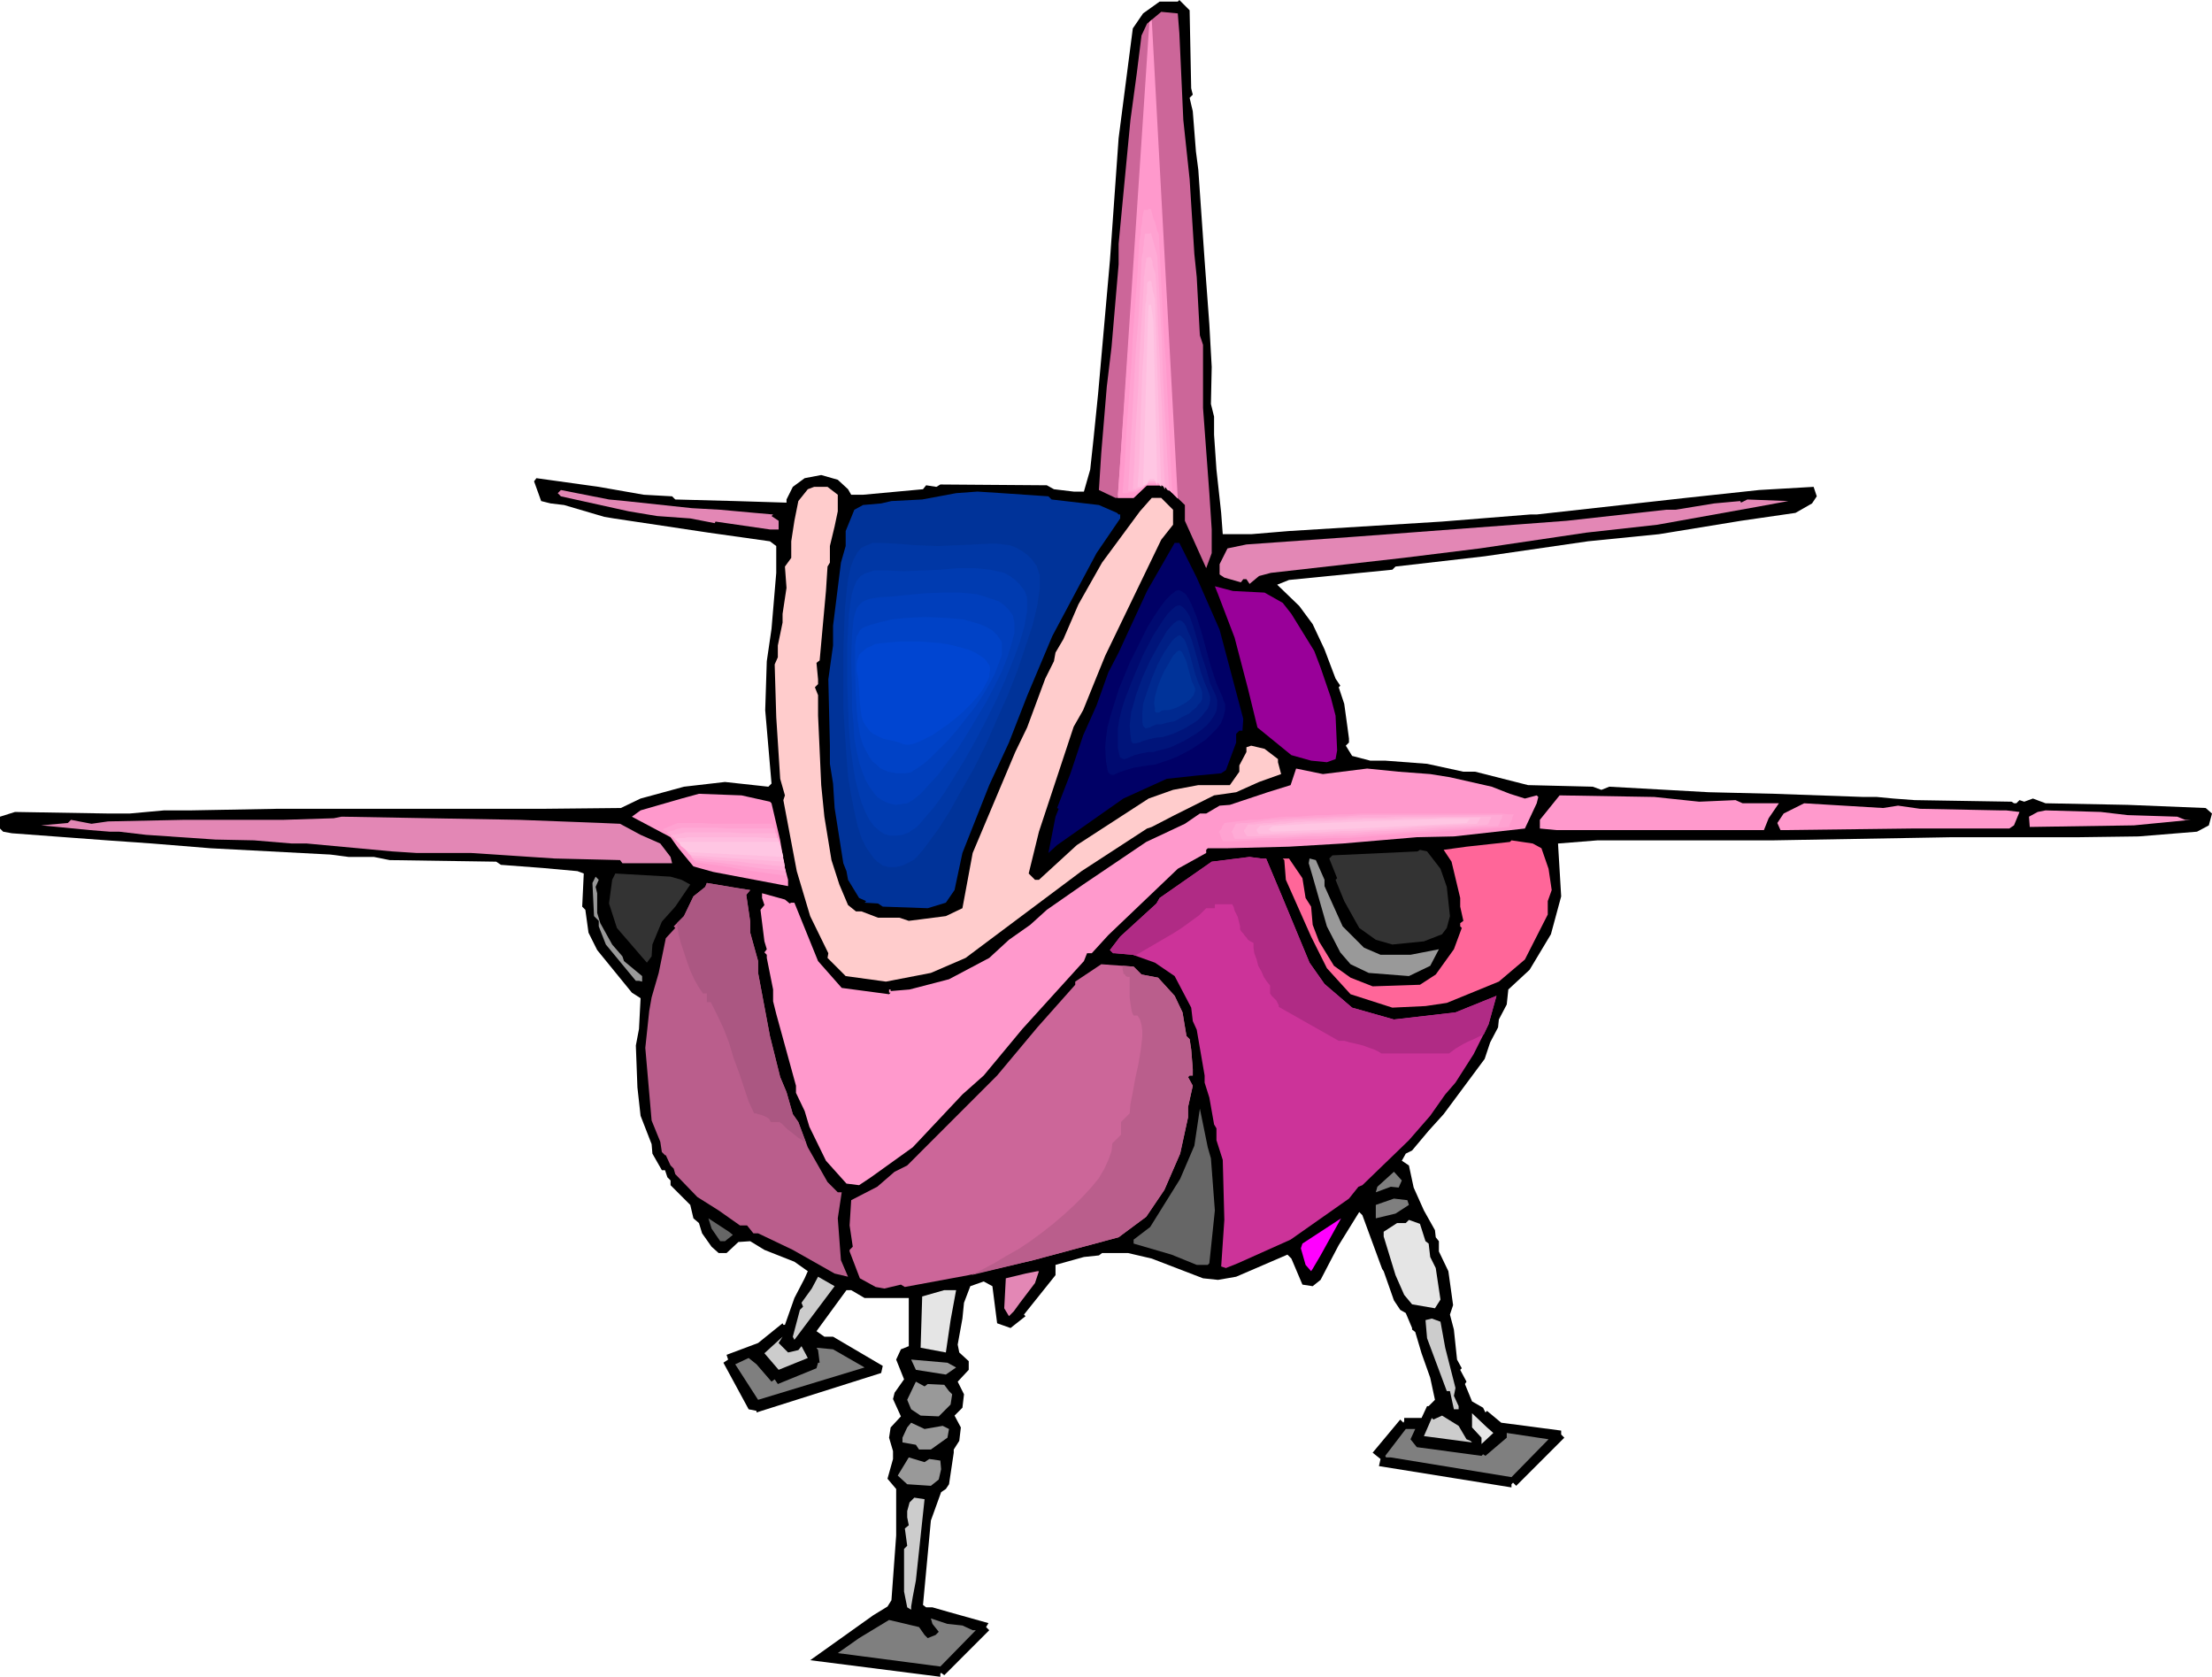 <svg xmlns="http://www.w3.org/2000/svg" width="9.339in" height="7.078in" fill-rule="evenodd" stroke-linecap="round" preserveAspectRatio="none" viewBox="0 0 2804 2125"><style>.pen1{stroke:none}.brush2{fill:#c69}.brush4{fill:#e387b5}.brush5{fill:#039}.brush6{fill:#006}.brush8{fill:#f9c}.brush10{fill:#333}.brush12{fill:#999}.brush13{fill:#ba5e8c}.brush14{fill:#666}.brush15{fill:#7f7f7f}.brush17{fill:#e5e5e5}.brush18{fill:#ccc}.brush30{fill:#ffa2d1}.brush31{fill:#ffabd6}.brush32{fill:#ffb4da}.brush33{fill:#ffbddf}.brush34{fill:#ffc6e3}</style><path d="m1510 112 2 8-4 4 4 17 4 51 3 23 8 115 6 81 3 54-1 47 4 16v23l3 44 6 55 2 27h36l48-4 194-12 112-9h8l189-21 93-10 69-4 4 12-6 9-21 12-69 10-104 17-90 9-131 19-113 13-4 4-131 13-15 6 28 27 17 23 15 32 14 37 6 9-2 2 7 21 4 29 2 15v5l-4 4 8 13 23 6h19l53 4 46 10h15l67 17 82 2 11 4 10-4 126 7 83 2 113 4h17l21 2 27 2 123 2 3 2h3l4-4 6 2 11-4 16 6 104 2 99 4 8 7-4 15-15 8-74 6-75 1h-161l-228 4h-222l-50 4 4 67-13 48-27 45-27 25-2 19-10 19-1 10-10 19-7 21-52 70-19 21-21 25-8 4-5 9 9 6 6 28 13 29 14 25 1 9 4 5v13l12 25 6 43-4 12 5 19 4 38 6 11-2 2 8 15-2 3 9 22 14 8 3 6 2-2 18 15 76 10v5l4 4-61 61-4-4-2 2v4l-168-27 2-9-10-8 35-42 4 4 1-2v-4h22l7-15h2l8-8-6-28-11-31-8-27-4-3v-2l-8-19-7-4-8-12-13-37-2-3-25-68-4-4-26 42-10 19-13 25-10 8-13-2-14-33-5-5-65 28-23 4-19-2-65-25-30-7h-33l-4 3-19 2-36 10v13l-40 50 2 2-19 15-17-6-6-47-11-6-17 6-8 21-2 20-6 33 2 10 12 11v11l-14 15 8 16-2 17-10 10 8 15-2 17-7 11v4l-6 40-4 6-6 4-13 36-10 107 4 3h8l21 6 50 14-3 5 4 4-57 57-4-3-1 1v4l-165-21 80-57 18-11 5-8 6-82v-59l-11-13 7-25v-10l-5-17 2-13 13-14-10-22 2-8 12-17-10-25 6-13 10-4v-61h-56l-17-10h-6l-38 52 10 7h11l63 37-2 9-158 50v-2l-10-2-32-59 6-4-2-6 40-15 31-25 1 2h2l12-34 13-25 4-9-17-12-38-15-18-11-15 1-15 14h-10l-9-8-12-17-4-13-7-6-4-17-25-25v-6l-4-4-3-9h-4l-12-21-1-12-14-36-4-36-2-53 4-21 2-39-11-7-44-54-11-22-4-29-4-4 2-42-8-3-44-4-53-4-6-4-135-2-20-4h-32l-23-3-152-8-74-6-57-4-121-9-11-2-4-4v-15l19-6 120 2h25l44-4h34l109-2h337l99-1 25-12 55-15 52-6 55 6 4-4-8-93 2-62 6-41 6-71v-34l-8-6-78-11-120-18-12-2-51-15-17-2-12-3-9-25 3-4 79 11 57 10 36 2 4 4 76 2 65 2v-4l8-16 15-11 21-4 21 6 13 12 4 7h15l76-7 4-5 13 2 5-3 135 1 9 5 25 3h13l8-28 4-37 6-59 15-169 11-155 18-139 13-19 21-15h23l2-2 13 13 2 99z" class="pen1" style="fill:#000"/><path d="m1495 42 5 110 8 75 6 95 3 29 4 74 4 12v80l8 108 3 46v30l-7 19-27-60v-20l-26-25h-22l-17 16h-23l-21-10 3-47 7-84 6-50 9-105v-26l8-84 7-73 8-59 6-48 7-15 18-15 21 2 2 25z" class="pen1 brush2"/><path d="M1062 627v21l-4 19-6 25v21l-3 5-2 31-8 88-4 3 2 21v6l-4 4 4 10v26l4 88 4 40 9 55 10 31 11 26 10 8h7l21 8h27l12 4 47-6 21-10 13-70 54-128 15-31 23-62 11-22 2-11 10-17 19-44 30-53 48-65 15-17h12l15 15v19l-15 19-71 147-11 27-17 42-12 21-44 133-13 53 8 8h5l48-44 91-59 31-11 32-6h40l12-17v-8l9-17v-6l6-2 17 4 17 13v4l4 15-28 10-29 13-28 4-50 25-29 15-6 2-83 54-147 110-44 19-57 11-51-7-23-23 1-6-23-47-17-57-17-90 2-6-6-21-5-78-2-67 4-9v-15l6-29v-11l5-33-2-27 8-11v-21l4-26 5-25 12-15 8-3h17l13 10z" class="pen1" style="fill:#fcc"/><path d="m793 635 84 9 36 2 44 4 23 2-2 2 9 6v11h-11l-69-10-1 2-31-6-42-3-36-6-86-19-4-4 4-4 61 12 21 2z" class="pen1 brush4"/><path d="m1329 629 4 4 60 7 23 10 2 2h2v5l-30 44-56 105-32 76-23 59-25 54-34 86-10 47-11 16-23 7-57-2-6-4-17-1 2-2-9-4-14-23-2-11-4-10-11-70-2-31-4-25v-23l-2-84 6-43v-25l10-80 6-21v-19l11-27 11-6 23-2 13-3 39-2 43-8 27-2 31 2 59 4z" class="pen1 brush5"/><path d="m2229 642-128 23-90 10-135 20-97 12-168 19-15 4-12 10-4-6h-4l-3 4-21-6-6-4v-13l10-20 24-5 140-10 266-20 126-14h12l49-8 33-3 1 2 8-4 52 2-38 7z" class="pen1 brush4"/><path d="m1517 732 29 66 30 113-1 15h-4l-4 4v11l-13 35-6 4-32 3-37 4-55 25-84 59-11 10 9-46 4-10-2-1 17-44 16-48 17-38 15-42 13-25 36-78 35-61h6l22 44z" class="pen1 brush6"/><path d="m1603 751 23 13 11 14 29 47 8 21 13 38 6 23 2 44-2 11-11 4-20-2-25-7-43-35-12-49-17-65-21-55-4-10 23 6 40 2z" class="pen1" style="fill:#909"/><path d="m1733 974 40 4 40 3 25 4 53 12 23 9 19 6 15-4 2 2-2 8-15 32-90 10-47 1-94 8-68 4-78 2h-25l-2 2v4l-36 20-88 84-21 23h-6l-4 10-78 86-49 59-27 24-63 67-53 38-15 10-16-2-26-29-21-43-6-20-11-23v-9l-25-91-4-16v-15l-8-40v-4l-3-3 3-4-3-10-5-40 5-6-3-9v-6l29 8 6 5 2-1h4l30 74 30 34 60 8 2-2h-2v-4h2v2l24-2 50-13 51-27 25-23 27-19 21-19 46-32 80-54 49-23 19-13h8l17-10 13-1 48-16 29-9 7-21 34 7 56-7zm-757 42 2 2 11 47 6 35 4 15v8l-95-18-25-7-19-23-10-14-49-26 11-8 52-15 22-6 54 2 36 8zm1178 0 46-2 9 4h46l-13 19-6 15h-263l-21-2v-11l25-31 120 2 57 6zm252 5 28 4 101 2h8l17 2-7 17-6 4h-124l-162 2h-4l-4-9 8-12 26-13 100 6 19-3zm291 12 63 2 10 4h7l-72 7-132 2-1-13 11-6 10-2 70 2 34 4z" class="pen1 brush8"/><path d="m763 1043 23 1 26 14 25 11 13 17 2 8h-63l-3-4-83-2-106-7h-69l-31-2-108-10h-19l-48-4-49-1-88-6-34-4h-12l-25-2-62-6 34-3 4-4 26 5 21-3 96-2h126l64-2 10-2 225 4 105 4z" class="pen1 brush4"/><path d="m1954 1075 9 26 4 27-5 14v17l-29 57-33 28-66 27-27 4-42 2-53-17-30-33-20-40-32-72-2-25-2-2h8l17 25 4 25 7 11 2 23 8 21 19 31 21 15 28 11 60-2 20-13 23-32 10-27-2-2v-4l4-3-4-18v-11l-11-46-10-15 29-4 55-6 2-2 27 4 11 6z" class="pen1" style="fill:#f69"/><path d="m1826 1101 8 23 4 37-4 15-6 8-23 9-40 4-21-6-21-15-19-34-11-27 2-2-10-25 4-4 108-5 3-2 9 2 17 22z" class="pen1 brush10"/><path d="m1605 1088 21 50 34 82 19 27 35 30 53 15 78-9 52-21-10 36-19 38-23 36-13 15-19 27-27 31-59 57-5 2-12 15-74 52-67 30-15 6-6-2 4-59-2-76-8-25v-15l-3-5-6-34-6-19v-9l-10-58-5-11-2-17-21-40-25-17-28-10-23-2h-2l-4-4 13-17 46-42 4-7 66-46 48-6 15 2h6z" class="pen1" style="fill:#c39"/><path d="M1679 1115v8l23 51 27 27 21 9h38l36-7-11 21-27 13-51-4-23-11-13-15-17-33-18-63-5-17 1-6 8 2 11 25z" class="pen1 brush12"/><path d="m864 1115 11 6-19 28-17 19-12 29-1 15-6 8-38-44-10-31 4-30 4-8 70 4 14 4z" class="pen1 brush10"/><path d="m755 1124 2 8v25l4 13 15 27 13 15 2 6 23 19v7l-4-1h-4l-38-46-9-23v-7l-6-6-2-42 4-8 4 4-4 9z" class="pen1 brush12"/><path d="m951 1128-5 6 5 34v14l10 36v15l15 80 13 52 8 19 8 28 7 10 12 32 25 44 13 13h5l-5 33 4 53 9 21-17-4-53-30-44-21h-6l-8-10h-9l-27-19-27-17-28-29-2-7-4-4-6-13h-1l-4-4-2-13-11-27-8-92 5-47 3-17 9-31 9-44 12-13-2-2 13-13 12-25 15-12 2-5 42 7 13 2z" class="pen1 brush13"/><path d="m1447 1235 21 4 21 23 10 21 5 30 4 4 2 13 2 25v8h-4l-2 2 6 11-6 27v13l-10 46-20 46-23 34-35 26-108 29-82 19-81 15-5-3-21 5-11-2-20-11-13-34v-2l4-4-4-27 2-32 33-17 22-19 16-8 114-114 51-61 48-54v-4l33-22 41 3 10 10z" class="pen1 brush2"/><path d="m1535 1468 5 66-7 67-2 2h-14l-32-13-48-14v-5l21-16 38-61 18-42 7-47 10 49 4 14z" class="pen1 brush14"/><path d="m1773 1505-10-1-19 7 2-7 21-19 10 11-4 9zm13 22-17 11-25 6v-17l23-8 17 2 2 6z" class="pen1 brush15"/><path d="m929 1565-10 8h-6l-11-16-4-13 26 17 5 4z" class="pen1 brush14"/><path d="m1664 1608-2 3-7-8-6-21 2-6 49-32-26 47-10 17z" class="pen1" style="fill:#f0f"/><path d="m1807 1573 4 3 2 17 7 14 6 40-7 11-29-5-10-12-11-25-15-49v-6l17-11h11l4-4 14 5 7 22z" class="pen1 brush17"/><path d="m1312 1626-19 25-8 11-6 6-6-10 2-38 25-6 15-3h2l-5 15z" class="pen1 brush4"/><path d="m1010 1694-3 4-2-4 9-34 4-4-2-5 13-18 8-15 21 12-48 64z" class="pen1 brush18"/><path d="m1205 1673-6 41-32-6 2-65 28-8h15l-7 38z" class="pen1 brush17"/><path d="m1832 1708 13 51-2 10 6 13v4h-6l-5-23h-4l-25-67-2-23 8-2 11 4 6 33zm-833 6 13-3 4-5 8 15-37 15-18-21 23-21-5 8 12 12z" class="pen1 brush18"/><path d="m1096 1733-135 41-29-45 17-8 10 8 19 22 4-3 4 6 49-20 2-7h2l-2-16-2-3 21 2 40 23z" class="pen1 brush15"/><path d="m1212 1733-13 9-38-6-6-13 46 4 11 6zm-36 21 21 1 6 8 4 4-2 13-15 15-23-1-12-8-5-12 11-23 11 6 4-3z" class="pen1 brush12"/><path d="m1893 1816-15 14v-8l-12-13v-18l19 18 8 7z" class="pen1 brush17"/><path d="m1859 1824 5 2 2 2-61-8 10-23 2 2 11-5 21 13 10 17z" class="pen1 brush18"/><path d="m1195 1807 8 4-2 11-21 15h-15l-4-6-17-3v-6l6-13 5-6 17 8 23-4z" class="pen1 brush12"/><path d="m1788 1824 8 10 82 11 2-2 3 2 27-23v-6l53 8-47 48-153-25h-6l-1-2 26-34h12l-6 13z" class="pen1 brush15"/><path d="m1178 1849 14 2 1 11-3 13-10 8-30-2-12-11 14-23 20 6 6-4z" class="pen1 brush12"/><path d="m1161 2003-4 21-2 12v4l-5-3-4-20v-54l4-4-3-22 5-4-2-10v-8l3-11 6-6 13 2-11 103z" class="pen1 brush18"/><path d="m1220 2060 13 6h4l-45 46-130-17 27-19 38-23 38 9 7 10 4 4 10-4 4-4-8-10-2-7 21 7 19 2z" class="pen1 brush15"/><path d="m1156 1130 5-5 7-6 6-8 7-10 15-23 16-28 17-31 16-34 16-36 16-37 15-37 13-37 11-35 9-32 3-15 3-14 2-12 1-12v-10l-1-9-1-7-3-6-7-9-6-6-6-5-7-4-7-3-7-1-7-1-8 1-18 1-22 2h-41l-16-2-30-4-25-3h-11l-9 2-4 2-4 2-4 3-3 4-3 4-3 5-3 6-2 7-4 16-3 21-2 24-2 30-1 35v83l1 38 2 35 3 32 3 28 5 25 4 22 6 18 6 15 7 12 4 5 4 4 4 4 4 2 4 2 5 1h9l5-1 5-2 5-3 6-3z" class="pen1 brush5"/><path d="m1154 1092 5-3 5-5 6-7 6-8 14-19 14-22 15-27 16-28 15-30 14-32 14-31 12-31 10-30 9-27 6-25 3-21v-17l-2-6-2-6-6-8-6-6-7-5-7-4-8-3-8-1-8-1h-9l-20 1-22 1-24 1-27-1-26-2-21-1h-9l-7 3-7 3-5 6-5 9-4 11-3 14-2 17-2 21-1 25-1 30v69l2 33 2 29 2 26 4 24 4 20 4 18 5 16 6 12 7 10 3 4 4 4 3 2 4 3 4 1 4 1h8l9-2 10-5z" class="pen1" style="fill:#0037a5"/><path d="m1152 1055 4-3 5-3 5-5 5-6 13-15 13-18 13-21 14-23 14-25 13-25 13-26 11-25 10-25 8-22 6-21 3-18v-15l-1-5-2-5-6-8-6-6-7-5-7-4-9-2-9-2-9-1-10-1h-21l-23 2-23 1-23 1-21-1h-17l-6 2-6 2-5 3-5 6-3 7-3 9-2 12-2 14-2 38v52l1 29 1 26 2 24 3 21 3 19 4 16 4 14 5 12 5 10 6 8 7 6 6 4 7 2h8l8-1 8-3z" class="pen1" style="fill:#003bb0"/><path d="m1150 1018 7-4 10-8 10-11 12-13 12-16 13-17 12-19 12-20 12-20 10-19 10-20 7-18 5-16 4-15v-12l-1-5-1-5-5-7-6-6-7-5-9-3-9-3-10-3-10-1-11-1h-23l-23 1-21 2-20 2-16 1-12 2-5 2-4 2-4 4-3 4-2 6-2 8-1 9-1 12-1 29 1 41v22l2 20 1 18 3 16 3 14 4 12 4 10 5 9 5 7 5 6 6 4 6 3 6 2 6 1 7-1 7-1z" class="pen1" style="fill:#003ebb"/><path d="m1147 980 7-1 8-5 9-6 10-9 11-11 11-11 11-13 11-14 11-14 10-15 8-14 7-13 5-13 4-11v-15l-1-3-5-7-6-6-7-4-9-4-10-3-11-3-11-1-12-1-25-1-23 1-20 2-16 4-11 3-8 3-3 2-2 2-2 4-2 3-2 11v37l1 29 1 16 1 13 2 13 2 10 3 9 4 8 4 7 4 6 5 4 4 4 6 3 5 2 11 2h10z" class="pen1" style="fill:#0042c6"/><path d="m1145 943 5 1 7-1 8-3 8-4 10-5 10-7 10-7 10-8 9-8 9-9 8-9 6-8 5-9 4-8v-4l1-4v-4l-1-3-2-3-2-3-3-3-3-2-8-5-9-4-11-3-12-3-12-2-13-1-13-1h-25l-12 1-10 1-9 1-6 3-5 2-6 5-4 4-2 6-1 6v8l2 10 1 14 1 17 1 8 1 8 2 7 3 5 3 4 3 4 4 3 4 2 8 4 9 2 9 2 8 3z" class="pen1" style="fill:#0045d1"/><path d="M1495 729h-2l-3 1-4 2-3 3-8 8-8 11-9 13-9 15-9 17-10 18-8 19-9 20-7 19-7 20-6 18-4 18-2 16-1 14v21l1 7 2 5 1 4 3 2 2 1h3l8-2 9-4 6-2 6-2 7-1 7-1 8-1 10-2 10-2 11-4 11-5 12-5 11-7 11-6 9-8 9-8 8-8 6-9 4-9 2-9v-4l-1-5-1-5-2-4-9-21-8-25-7-25-7-26-8-23-7-19-4-8-4-6-5-4-5-2z" class="pen1 brush6"/><path d="M1495 748h-2l-3 1-2 2-3 2-7 7-7 9-8 12-8 13-7 14-8 16-8 16-7 17-7 17-5 16-5 16-4 15-2 14-1 12 1 18 2 11 1 3 2 2 2 1h3l6-3 9-3 10-3 12-2 7-1 8-1 9-3 9-3 10-4 10-5 9-5 9-6 9-6 7-7 7-7 5-7 3-8 2-8v-8l-2-4-1-4-8-18-7-21-6-22-6-22-6-19-7-17-3-6-4-6-4-3-4-2z" class="pen1" style="fill:#000a70"/><path d="m1495 767-4 1-5 4-5 5-6 8-13 20-13 25-12 28-11 28-4 13-3 12-2 12v25l2 9 1 3 2 1 2 1h2l5-2 7-3 8-2 10-2h6l7-2 8-2 7-2 17-8 15-9 7-5 7-6 5-6 4-6 3-6 1-7v-7l-2-6-7-15-5-18-6-18-5-18-5-17-5-14-3-5-3-4-3-3-4-2z" class="pen1" style="fill:#00147a"/><path d="m1495 786-3 1-4 3-4 4-5 6-10 17-11 20-10 22-8 22-3 11-3 10-1 9-1 8 1 12 1 8 1 2 1 1h4l4-1 5-2 7-2 8-2 10-1 13-4 13-6 12-7 6-4 5-5 4-5 4-5 2-5 1-5v-5l-2-6-5-12-5-14-4-15-4-14-4-13-5-11-2-5-2-3-3-3-3-1z" class="pen1" style="fill:#001f85"/><path d="m1495 805-2 1-3 2-3 3-4 5-8 12-8 15-7 17-6 17-5 15-1 13v9l1 6 1 1 1 1 1 1h1l4-1 4-2 5-2h6l7-2 10-2 9-5 10-5 4-4 4-3 3-4 3-3 2-4v-8l-1-4-4-9-4-11-3-11-3-11-3-10-3-8-2-4-2-2-2-2-2-1z" class="pen1" style="fill:#00298f"/><path d="m1495 824-3 2-5 5-5 9-6 10-5 11-4 11-3 11-1 8 1 7v3l1 2h4l3-2 3-1h5l5-1 6-2 6-3 7-4 5-4 4-5 1-3 1-2v-3l-1-3-3-6-2-7-2-7-2-8-2-6-3-6-2-4-3-2z" class="pen1 brush5"/><path d="m1439 1211 12-7 12-7 12-7 12-7 11-7 11-8 11-8 9-9h11v-5h22l2 4 1 4 2 4 2 4 1 4 1 4 1 4v4l2 3 2 2 2 3 2 2 2 3 3 2 2 1 2 1v6l1 7 3 8 2 8 4 7 3 7 4 6 4 5v10l2 3 2 2 2 2 2 2 1 2 1 2 1 2v2l76 43h7l7 2 9 2 8 2 8 3 6 2 6 3 3 2h86l4-3 4-3 5-3 5-3 6-3 7-3 6-3 7-3 6-13 10-36-52 21-78 9-53-15-35-30-19-27-34-82-21-50h-6l-15-2-48 6-66 46-4 7-46 42-13 17 4 4h2l23 2 3 1z" class="pen1" style="fill:#b02b85"/><path d="m1231 1616 14-7 15-8 15-9 16-9 15-10 15-11 14-11 14-12 12-11 12-12 11-12 9-11 7-12 5-11 4-11 1-10 11-11v-16l11-11 1-12 3-15 3-17 4-18 3-18 2-17v-8l-1-7-2-7-3-5h-5l-2-4-1-5-1-6-1-8v-26h-3l-2-1-1-2-2-1v-2l-1-3v-5l14 1 10 10 21 4 21 23 10 21 5 30 4 4 2 13 2 25v8h-4l-2 2 6 11-6 27v13l-10 46-20 46-23 34-35 26-108 29-79 19z" class="pen1 brush13"/><path d="m858 1170 2 13 3 12 4 12 4 12 4 11 5 11 5 9 6 9h5v11h5l8 16 8 17 7 18 6 20 7 19 6 18 6 18 7 15h2l3 1 4 1 3 1 4 2 3 2 1 2 1 2h11l3 2 3 3 4 4 4 3 5 4 5 4 5 3 5 4-10-27-7-10-8-28-8-19-13-52-15-80v-15l-10-36v-14l-5-34 5-6-13-2-42-7-2 5-15 12-12 25-9 9z" class="pen1" style="fill:#ab5782"/><path d="m1457 28-40 603h20l17-16h22l17 17-33-607-3 3zm151 1006-72 8-6 14 5 14 172-6 219-15 7-19-65-1h-145l-115 5z" class="pen1 brush8"/><path d="m1618 1036-8 1-8 1-9 1h-8l-8 1-9 1-8 1-8 1-1 2-1 1-1 2v1l-1 2-1 1-1 1-1 2 1 1 1 2v1l1 2v1l1 2 1 1v1h20l20-1h20l20-1 20-1h20l20-1h20l25-2 26-2 25-2 25-1 26-2 25-2 25-1 26-2v-2l1-2 1-2 1-2 1-2v-2l1-2 1-2h-8l-7-1h-180l-13 1h-13l-14 1h-13l-13 1-13 1h-14l-13 1z" class="pen1 brush30"/><path d="m1628 1038-8 1h-7l-8 1-7 1-8 1-8 1h-7l-8 1-1 1-1 2v1l-1 1-1 1v1l-1 2-1 1 1 1v1l1 1v2l1 1v1l1 1v1h19l18-1h19l18-1 18-1h19l18-1h19l23-2 23-1 24-2 23-1 23-2 24-1 23-2 23-1 1-2 1-2v-1l1-2 1-2 1-1v-2l1-2h-179l-12 1-13 1h-12l-12 1h-12l-12 1h-13l-12 1z" class="pen1 brush31"/><path d="m1638 1040-7 1h-7l-7 1-7 1h-7l-7 1-7 1h-7l-1 1v1l-1 1-1 1v1l-1 1-1 1v2l1 1v1l1 1 1 1v1l1 1h17l16-1h17l17-1 17-1h17l16-1h17l22-2 21-1 21-1 21-1 22-2 21-1 21-1 22-2v-1l1-1 1-2v-1l1-1 1-2v-1l1-1h-121l-14 1h-40l-11 1h-11l-11 1h-12l-11 1h-11l-11 1z" class="pen1 brush32"/><path d="M1648 1042h-6l-7 1-6 1h-6l-7 1h-6l-6 1h-7v1l-1 1-1 1-1 1-1 1v2l1 1v1h1v1l1 1h15l16-1h15l15-1h15l15-1 16-1h15l19-1 19-1 20-1 19-2 19-1 20-1 19-1 19-1 1-1v-1l1-1 1-1v-1l1-1v-1l1-1h-46l-13 1h-38l-13 1h-38l-10 1h-10l-11 1h-10l-10 1h-20l-10 1z" class="pen1 brush33"/><path d="m1658 1044-45 3-5 4 4 3 108-4 139-7 4-5h-41l-92 3-72 3z" class="pen1 brush34"/><path d="m853 1037 124 1 21 78-113-20-31-38-19-11 18-10z" class="pen1 brush8"/><path d="M859 1043h30l15 1h75l3 8 2 9 2 8 2 8 2 8 3 9 2 8 2 8-14-2-15-2-14-2-14-2-15-3-14-2-14-2-15-2-3-4-3-4-3-4-4-4-3-4-3-4-4-4-3-4-2-1-2-2-2-1-2-1-2-2-2-1-2-1-2-1 2-1 3-1 2-1 2-1 3-1 2-1 3-1 2-1z" class="pen1 brush30"/><path d="M864 1049h44l15 1h59l1 7 2 7 2 6 2 7 2 7 1 7 2 6 2 7-14-2-15-1-14-2-15-2-14-2-15-2-14-1-15-2-3-3-2-4-3-3-3-3-3-4-3-3-2-3-3-3-2-2-1-1-2-1-1-1-2-1-2-1-1-1-2-1 3-1 2-1h2l3-1 2-1 3-1h2l2-1z" class="pen1 brush31"/><path d="M870 1055h57l14 1h43l1 5 2 5 1 6 1 5 2 5 1 6 2 5 1 5-15-1-14-2-15-1-14-2-15-1-15-1-14-2-15-1-2-3-3-2-2-3-2-2-3-3-2-3-2-2-2-3-2-1-1-1h-1l-1-1-1-1-1-1-2-1-1-1 3-1h2l3-1h2l3-1h2l3-1h2z" class="pen1 brush32"/><path d="M876 1061h82l14 1h14l1 3 1 4 1 4 1 4 1 4 1 4 1 4 1 3-15-1-14-1-15-1-15-1-15-1-15-1-14-1-15-1-2-2-2-2-2-2-1-2-2-1-2-2-2-2-2-2v-1h-1l-1-1-1-1v-1h-1l-1-1v-1h2l3-1h7l3-1h5z" class="pen1 brush33"/><path d="M881 1067h107l5 19-119-6-11-8-2-5h20z" class="pen1 brush34"/><path d="m1448 236-6 43-25 349 19-2 16-11h24l15 13-21-358-11-35-11 1z" class="pen1 brush8"/><path d="m1450 266-1 5-1 5v5l-1 5-1 5v5l-1 5-1 5-2 40-3 40-3 40-2 39-3 40-3 40-2 40-3 40h6l3-1h8l2-2 1-1 2-1 2-2 1-1 2-1 1-2 2-1h20l2 2 1 1 2 2 2 1 1 2 2 1 2 2 1 1-2-41-2-41-2-41-2-41-3-41-2-41-2-41-2-41-2-4-1-4-1-4-1-4-2-4-1-4-1-4-1-4h-3l-1 1h-5z" class="pen1 brush30"/><path d="M1451 297v4l-1 4v5l-1 4v5l-1 4-1 5v4l-2 37-2 36-3 36-2 36-2 37-2 36-2 36-2 36h12l1-1 2-1 1-1 1-1 2-2 1-1 1-1 2-1 1-1h17l1 1 1 1 2 2 1 1 2 1 1 2 1 1 2 1-2-37-2-37-2-37-2-37-1-38-2-37-2-37-2-37-1-4-1-4-1-3-1-4-1-4-1-3-1-4-1-4-1 1h-6l-1 1z" class="pen1 brush31"/><path d="M1453 327v4l-1 4v4l-1 4v4l-1 4v8l-2 33-2 32-2 33-1 32-2 33-2 33-1 32-2 33h4l1-1h6l1-1 1-1 1-1 1-1 1-2 1-1 1-1 1-1h13l1 1 1 2 1 1 2 1 1 1 1 1 1 2 1 1-2-34-1-33-1-34-2-33-1-33-2-34-1-33-2-34v-3l-1-4-1-3-1-3-1-3v-4l-1-3-1-3h-4l-1 1h-1z" class="pen1 brush32"/><path d="m1455 357-1 3v11l-1 4v7l-1 3-1 29-1 29-2 29-1 29-1 29-1 29-1 29-2 29h7l1-1 1-1 1-1 1-1 1-1 1-1 1-1v-1h10l1 1v1l1 1 1 1 1 1v1l1 1 1 1-1-29-1-30-1-30-1-30-1-29-1-30-1-30-1-30-1-3v-2l-1-3-1-3v-3l-1-3v-3l-1-3h-2l-1 1h-1z" class="pen1 brush33"/><path d="m1456 387-1 25-6 203 5-1 3-7h6l4 8-5-208-3-21-3 1z" class="pen1 brush34"/></svg>
